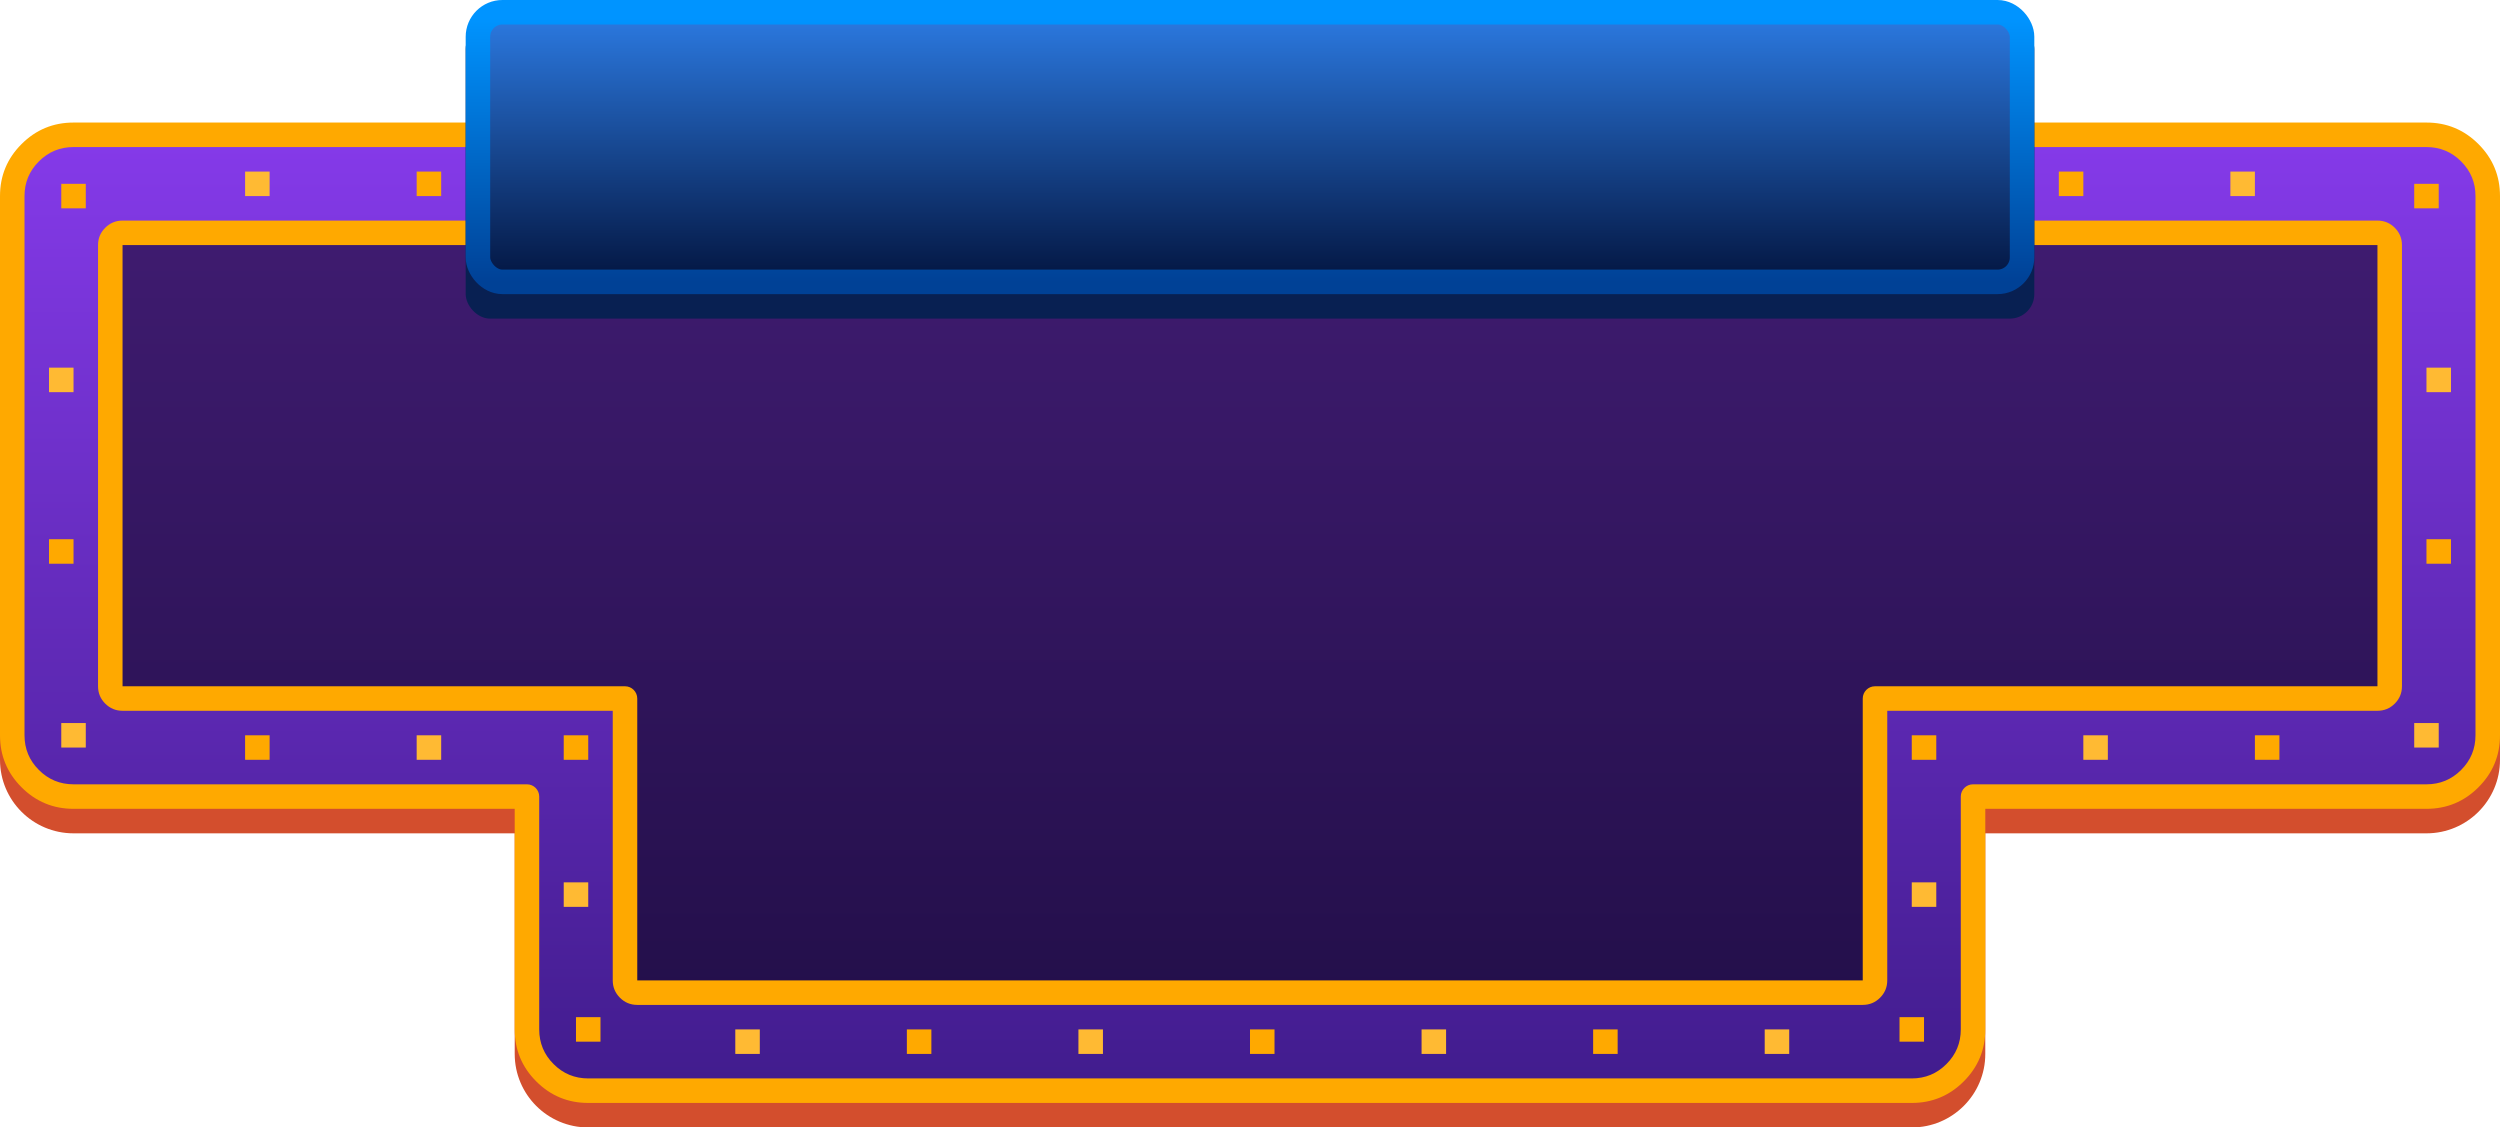 <?xml version="1.0" encoding="UTF-8" standalone="no"?>
<!-- Created with Keyshape -->
<svg xmlns="http://www.w3.org/2000/svg" width="102" height="46" viewBox="0 0 102 46" style="background: rgba(0,10,26,0.00);">
    <title>Jackpot_Diamond_Mob_102x46</title>
    <desc>Created with Sketch.</desc>
    <defs>
        <symbol id="Symbol-1" preserveAspectRatio="none" width="59.913" height="14.98" viewBox="0 0 59.913 14.98" overflow="visible">
            <g transform="translate(29.957,7.49) translate(-29.957,-7.49)">
                <path id="Summa-30000000" fill="#FEAE06" filter="url(#Filter-0)" d="M5.624,-6.096C5.624,-5.606,5.475,-5.188,5.178,-4.845C4.881,-4.501,4.463,-4.265,3.926,-4.136L3.926,-4.104C4.56,-4.025,5.04,-3.832,5.366,-3.526C5.692,-3.22,5.854,-2.807,5.854,-2.288C5.854,-1.533,5.581,-0.944,5.033,-0.524C4.485,-0.103,3.702,0.107,2.686,0.107C1.833,0.107,1.078,-0.034,0.419,-0.317L0.419,-1.729C0.723,-1.576,1.058,-1.45,1.423,-1.354C1.789,-1.257,2.15,-1.208,2.508,-1.208C3.056,-1.208,3.461,-1.302,3.722,-1.488C3.984,-1.674,4.114,-1.973,4.114,-2.385C4.114,-2.754,3.964,-3.015,3.663,-3.169C3.362,-3.323,2.882,-3.4,2.224,-3.4L1.627,-3.4L1.627,-4.673L2.234,-4.673C2.843,-4.673,3.288,-4.753,3.569,-4.912C3.85,-5.071,3.991,-5.344,3.991,-5.731C3.991,-6.325,3.618,-6.623,2.874,-6.623C2.616,-6.623,2.353,-6.58,2.087,-6.494C1.82,-6.408,1.524,-6.259,1.198,-6.048L0.43,-7.192C1.146,-7.708,2,-7.965,2.992,-7.965C3.805,-7.965,4.446,-7.801,4.917,-7.471C5.388,-7.142,5.624,-6.683,5.624,-6.096ZM12.168,-3.926C12.168,-2.555,11.943,-1.54,11.494,-0.881C11.044,-0.222,10.352,0.107,9.418,0.107C8.512,0.107,7.829,-0.233,7.369,-0.913C6.909,-1.593,6.679,-2.598,6.679,-3.926C6.679,-5.312,6.903,-6.333,7.35,-6.99C7.798,-7.648,8.487,-7.976,9.418,-7.976C10.324,-7.976,11.009,-7.632,11.472,-6.945C11.936,-6.257,12.168,-5.251,12.168,-3.926ZM8.328,-3.926C8.328,-2.963,8.411,-2.273,8.577,-1.856C8.744,-1.439,9.024,-1.23,9.418,-1.23C9.805,-1.23,10.084,-1.441,10.256,-1.864C10.428,-2.286,10.514,-2.974,10.514,-3.926C10.514,-4.889,10.427,-5.581,10.253,-6.002C10.079,-6.423,9.801,-6.633,9.418,-6.633C9.028,-6.633,8.748,-6.423,8.58,-6.002C8.412,-5.581,8.328,-4.889,8.328,-3.926ZM18.449,-3.926C18.449,-2.555,18.224,-1.54,17.775,-0.881C17.326,-0.222,16.634,0.107,15.699,0.107C14.793,0.107,14.11,-0.233,13.65,-0.913C13.19,-1.593,12.96,-2.598,12.96,-3.926C12.96,-5.312,13.184,-6.333,13.631,-6.99C14.079,-7.648,14.768,-7.976,15.699,-7.976C16.605,-7.976,17.29,-7.632,17.754,-6.945C18.217,-6.257,18.449,-5.251,18.449,-3.926ZM14.609,-3.926C14.609,-2.963,14.692,-2.273,14.859,-1.856C15.025,-1.439,15.305,-1.23,15.699,-1.23C16.086,-1.23,16.365,-1.441,16.537,-1.864C16.709,-2.286,16.795,-2.974,16.795,-3.926C16.795,-4.889,16.708,-5.581,16.534,-6.002C16.361,-6.423,16.082,-6.633,15.699,-6.633C15.309,-6.633,15.03,-6.423,14.861,-6.002C14.693,-5.581,14.609,-4.889,14.609,-3.926ZM24.73,-3.926C24.73,-2.555,24.506,-1.54,24.056,-0.881C23.607,-0.222,22.915,0.107,21.98,0.107C21.075,0.107,20.392,-0.233,19.931,-0.913C19.471,-1.593,19.241,-2.598,19.241,-3.926C19.241,-5.312,19.465,-6.333,19.913,-6.99C20.36,-7.648,21.049,-7.976,21.98,-7.976C22.886,-7.976,23.571,-7.632,24.035,-6.945C24.499,-6.257,24.73,-5.251,24.73,-3.926ZM20.89,-3.926C20.89,-2.963,20.973,-2.273,21.14,-1.856C21.306,-1.439,21.587,-1.23,21.98,-1.23C22.367,-1.23,22.646,-1.441,22.818,-1.864C22.99,-2.286,23.076,-2.974,23.076,-3.926C23.076,-4.889,22.989,-5.581,22.816,-6.002C22.642,-6.423,22.364,-6.633,21.98,-6.633C21.59,-6.633,21.311,-6.423,21.143,-6.002C20.974,-5.581,20.89,-4.889,20.89,-3.926ZM31.012,-3.926C31.012,-2.555,30.787,-1.54,30.338,-0.881C29.888,-0.222,29.196,0.107,28.262,0.107C27.356,0.107,26.673,-0.233,26.213,-0.913C25.753,-1.593,25.523,-2.598,25.523,-3.926C25.523,-5.312,25.746,-6.333,26.194,-6.99C26.641,-7.648,27.331,-7.976,28.262,-7.976C29.168,-7.976,29.852,-7.632,30.316,-6.945C30.78,-6.257,31.012,-5.251,31.012,-3.926ZM27.171,-3.926C27.171,-2.963,27.255,-2.273,27.421,-1.856C27.588,-1.439,27.868,-1.23,28.262,-1.23C28.648,-1.23,28.928,-1.441,29.1,-1.864C29.271,-2.286,29.357,-2.974,29.357,-3.926C29.357,-4.889,29.271,-5.581,29.097,-6.002C28.923,-6.423,28.645,-6.633,28.262,-6.633C27.871,-6.633,27.592,-6.423,27.424,-6.002C27.256,-5.581,27.171,-4.889,27.171,-3.926ZM37.293,-3.926C37.293,-2.555,37.068,-1.54,36.619,-0.881C36.169,-0.222,35.477,0.107,34.543,0.107C33.637,0.107,32.954,-0.233,32.494,-0.913C32.034,-1.593,31.804,-2.598,31.804,-3.926C31.804,-5.312,32.028,-6.333,32.475,-6.99C32.923,-7.648,33.612,-7.976,34.543,-7.976C35.449,-7.976,36.134,-7.632,36.597,-6.945C37.061,-6.257,37.293,-5.251,37.293,-3.926ZM33.453,-3.926C33.453,-2.963,33.536,-2.273,33.702,-1.856C33.869,-1.439,34.149,-1.23,34.543,-1.23C34.93,-1.23,35.209,-1.441,35.381,-1.864C35.553,-2.286,35.639,-2.974,35.639,-3.926C35.639,-4.889,35.552,-5.581,35.378,-6.002C35.205,-6.423,34.926,-6.633,34.543,-6.633C34.153,-6.633,33.873,-6.423,33.705,-6.002C33.537,-5.581,33.453,-4.889,33.453,-3.926ZM43.574,-3.926C43.574,-2.555,43.349,-1.54,42.9,-0.881C42.451,-0.222,41.759,0.107,40.824,0.107C39.918,0.107,39.235,-0.233,38.775,-0.913C38.315,-1.593,38.085,-2.598,38.085,-3.926C38.085,-5.312,38.309,-6.333,38.756,-6.99C39.204,-7.648,39.893,-7.976,40.824,-7.976C41.73,-7.976,42.415,-7.632,42.879,-6.945C43.342,-6.257,43.574,-5.251,43.574,-3.926ZM39.734,-3.926C39.734,-2.963,39.817,-2.273,39.984,-1.856C40.15,-1.439,40.43,-1.23,40.824,-1.23C41.211,-1.23,41.49,-1.441,41.662,-1.864C41.834,-2.286,41.92,-2.974,41.92,-3.926C41.92,-4.889,41.833,-5.581,41.659,-6.002C41.486,-6.423,41.207,-6.633,40.824,-6.633C40.434,-6.633,40.155,-6.423,39.986,-6.002C39.818,-5.581,39.734,-4.889,39.734,-3.926ZM49.855,-3.926C49.855,-2.555,49.631,-1.54,49.181,-0.881C48.732,-0.222,48.04,0.107,47.105,0.107C46.2,0.107,45.517,-0.233,45.056,-0.913C44.596,-1.593,44.366,-2.598,44.366,-3.926C44.366,-5.312,44.59,-6.333,45.038,-6.99C45.485,-7.648,46.175,-7.976,47.105,-7.976C48.011,-7.976,48.696,-7.632,49.16,-6.945C49.624,-6.257,49.855,-5.251,49.855,-3.926ZM46.015,-3.926C46.015,-2.963,46.098,-2.273,46.265,-1.856C46.431,-1.439,46.712,-1.23,47.105,-1.23C47.492,-1.23,47.772,-1.441,47.943,-1.864C48.115,-2.286,48.201,-2.974,48.201,-3.926C48.201,-4.889,48.114,-5.581,47.941,-6.002C47.767,-6.423,47.489,-6.633,47.105,-6.633C46.715,-6.633,46.436,-6.423,46.268,-6.002C46.099,-5.581,46.015,-4.889,46.015,-3.926Z" transform="translate(34.788,7.49) translate(-25.125,4.267)"/>
                <path id="Summa-2" fill="#FEAE06" filter="url(#Filter-0)" d="M-0.416,-2.455C-0.416,-1.885,-0.622,-1.428,-1.034,-1.082C-1.445,-0.737,-2.022,-0.53,-2.763,-0.462L-2.763,0.639L-3.499,0.639L-3.499,-0.44C-4.373,-0.458,-5.139,-0.612,-5.798,-0.902L-5.798,-2.32C-5.486,-2.166,-5.111,-2.03,-4.673,-1.912C-4.234,-1.794,-3.843,-1.724,-3.499,-1.703L-3.499,-3.368L-3.859,-3.507C-4.568,-3.787,-5.07,-4.09,-5.365,-4.418C-5.661,-4.745,-5.809,-5.151,-5.809,-5.634C-5.809,-6.153,-5.605,-6.58,-5.199,-6.915C-4.793,-7.25,-4.226,-7.453,-3.499,-7.525L-3.499,-8.347L-2.763,-8.347L-2.763,-7.546C-1.943,-7.511,-1.202,-7.346,-0.54,-7.052L-1.044,-5.795C-1.603,-6.025,-2.176,-6.164,-2.763,-6.214L-2.763,-4.63C-2.065,-4.361,-1.568,-4.129,-1.273,-3.932C-0.977,-3.735,-0.761,-3.518,-0.623,-3.282C-0.485,-3.045,-0.416,-2.77,-0.416,-2.455ZM-2.033,-2.374C-2.033,-2.524,-2.094,-2.652,-2.215,-2.755C-2.337,-2.859,-2.52,-2.967,-2.763,-3.078L-2.763,-1.74C-2.276,-1.823,-2.033,-2.034,-2.033,-2.374ZM-4.192,-5.634C-4.192,-5.477,-4.137,-5.347,-4.028,-5.245C-3.919,-5.143,-3.743,-5.038,-3.499,-4.931L-3.499,-6.193C-3.961,-6.125,-4.192,-5.939,-4.192,-5.634Z" transform="translate(3.141,7.49) translate(3.141,4.267)"/>
            </g>
        </symbol>
        <filter id="filter-5" x="-3.2%" y="-10.0%" width="106.5%" height="140.0%" filterUnits="objectBoundingBox">
            <feOffset dx="0" dy="1" in="SourceAlpha" result="shadowOffsetOuter1"/>
            <feGaussianBlur stdDeviation="0.5" in="shadowOffsetOuter1" result="shadowBlurOuter1"/>
            <feColorMatrix values="0 0 0 0 0   0 0 0 0 0   0 0 0 0 0  0 0 0 0.5 0" type="matrix" in="shadowBlurOuter1"/>
        </filter>
        <filter id="filter-7" x="-4.2%" y="-9.1%" width="108.3%" height="136.4%" filterUnits="objectBoundingBox">
            <feOffset dx="0" dy="1" in="SourceAlpha" result="shadowOffsetOuter1"/>
            <feGaussianBlur stdDeviation="0.5" in="shadowOffsetOuter1" result="shadowBlurOuter1"/>
            <feColorMatrix values="0 0 0 0 0   0 0 0 0 0   0 0 0 0 0  0 0 0 0.5 0" type="matrix" in="shadowBlurOuter1"/>
        </filter>
        <filter id="filter-9" x="-2.6%" y="-7.7%" width="105.3%" height="130.8%" filterUnits="objectBoundingBox">
            <feOffset dx="0" dy="1" in="SourceAlpha" result="shadowOffsetOuter1"/>
            <feGaussianBlur stdDeviation="0.5" in="shadowOffsetOuter1" result="shadowBlurOuter1"/>
            <feColorMatrix values="0 0 0 0 0.996   0 0 0 0 0.682   0 0 0 0 0.024  0 0 0 0.564 0" type="matrix" in="shadowBlurOuter1"/>
        </filter>
        <filter id="Filter-0" color-interpolation-filters="sRGB">
            <feGaussianBlur in="SourceAlpha" stdDeviation="1"/>
            <feOffset dx="0" dy="1" result="offsetblur"/>
            <feFlood flood-color="#feae06" flood-opacity="0.5"/>
            <feComposite in2="offsetblur" operator="in"/>
            <feMerge>
                <feMergeNode/>
                <feMergeNode in="SourceGraphic"/>
            </feMerge>
        </filter>
        <linearGradient id="Gradient-0" x1="0.5" y1="0" x2="0.5" y2="1">
            <stop offset="0" stop-color="#853ae9"/>
            <stop offset="1" stop-color="#411c8d"/>
        </linearGradient>
        <linearGradient id="Gradient-1" x1="0.5" y1="0" x2="0.5" y2="1">
            <stop offset="0.022" stop-color="#0094ff"/>
            <stop offset="1" stop-color="#004196"/>
        </linearGradient>
        <linearGradient id="Gradient-2" x1="0.5" y1="0" x2="0.5" y2="1">
            <stop offset="0" stop-color="#2c7be3"/>
            <stop offset="1" stop-color="#031540"/>
        </linearGradient>
    </defs>
    <g transform="translate(38,23.25) translate(-38,-22.75)">
        <g id="Jackpot_Platinum_Mob" transform="translate(0,-0.5)">
            <path id="Combined-Shape" d="M99,6C100.657,6,102,7.343,102,9L102,31C102,32.657,100.657,34,99,34L81,34L81,43C81,44.657,79.657,46,78,46L24,46C22.343,46,21,44.657,21,43L21,34L3,34C1.343,34,0,32.657,0,31L0,9C0,7.343,1.343,6,3,6L99,6Z" fill="#D34E2D"/>
            <path id="Combined-Shape-2" d="M99,5.5L3,5.5C1.619,5.5,0.5,6.619,0.5,8L0.5,30C0.5,31.381,1.619,32.5,3,32.5L21.5,32.5L21.5,42C21.5,43.381,22.619,44.5,24,44.5L78,44.5C79.381,44.5,80.5,43.381,80.5,42L80.5,32.5L99,32.5C100.381,32.5,101.5,31.381,101.5,30L101.5,8C101.5,6.619,100.381,5.5,99,5.5Z" stroke="none" fill="url(#Gradient-0)" stroke-linejoin="round" stroke-width="1" stroke-opacity="1" stroke-miterlimit="4" stroke-linecap="butt" stroke-dasharray="none" stroke-dashoffset="0"/>
            <path d="M101.121,5.879C100.535,5.293,99.828,5,99,5L3,5C2.172,5,1.464,5.293,0.879,5.879C0.293,6.464,0,7.172,0,8L0,30C0,30.828,0.293,31.535,0.879,32.121C1.464,32.707,2.172,33,3,33L21,33L21,42C21,42.828,21.293,43.535,21.879,44.121C22.465,44.707,23.172,45,24,45L78,45C78.828,45,79.535,44.707,80.121,44.121C80.707,43.535,81,42.828,81,42L81,33L99,33C99.828,33,100.535,32.707,101.121,32.121C101.707,31.535,102,30.828,102,30L102,8C102,7.172,101.707,6.464,101.121,5.879ZM3,6L99,6C99.552,6,100.024,6.195,100.414,6.586C100.805,6.976,101,7.448,101,8L101,30C101,30.552,100.805,31.024,100.414,31.414C100.024,31.805,99.552,32,99,32L80.5,32C80.224,32,80,32.224,80,32.5L80,42C80,42.552,79.805,43.024,79.414,43.414C79.024,43.805,78.552,44,78,44L24,44C23.448,44,22.976,43.805,22.586,43.414C22.195,43.024,22,42.552,22,42L22,32.5C22,32.224,21.776,32,21.5,32L3,32C2.448,32,1.976,31.805,1.586,31.414C1.195,31.024,1,30.552,1,30L1,8C1,7.448,1.195,6.976,1.586,6.586C1.976,6.195,2.448,6,3,6Z" fill="#ffa900" stroke="none" fill-rule="evenodd" fill-opacity="1"/>
            <path id="Combined-Shape-3" d="M97,9.5L5,9.5C4.724,9.5,4.5,9.724,4.5,10L4.5,28C4.5,28.276,4.724,28.5,5,28.5L25.5,28.5L25.5,40C25.5,40.276,25.724,40.5,26,40.5L76,40.5C76.276,40.5,76.5,40.276,76.5,40L76.5,28.5L97,28.5C97.276,28.5,97.5,28.276,97.5,28L97.5,10C97.5,9.724,97.276,9.5,97,9.5Z" stroke-opacity="1" stroke="none" fill-opacity="1" fill="#000000" stroke-linejoin="round" stroke-width="1" stroke-miterlimit="4" stroke-linecap="butt" stroke-dasharray="none" stroke-dashoffset="0" opacity="0.5"/>
            <path d="M97.707,9.293C97.512,9.098,97.276,9,97,9L5,9C4.724,9,4.488,9.098,4.293,9.293C4.098,9.488,4,9.724,4,10L4,28C4,28.276,4.098,28.512,4.293,28.707C4.488,28.902,4.724,29,5,29L25,29L25,40C25,40.276,25.098,40.512,25.293,40.707C25.488,40.902,25.724,41,26,41L76,41C76.276,41,76.512,40.902,76.707,40.707C76.902,40.512,77,40.276,77,40L77,29L97,29C97.276,29,97.512,28.902,97.707,28.707C97.902,28.512,98,28.276,98,28L98,10C98,9.724,97.902,9.488,97.707,9.293ZM5,10L97,10L97,28L76.5,28C76.224,28,76,28.224,76,28.5L76,40L26,40L26,28.5C26,28.224,25.776,28,25.5,28L5,28Z" fill="#ffa900" fill-opacity="1" stroke="none" fill-rule="evenodd"/>
            <g id="Lamps" transform="translate(38,25.25) translate(-36,-17.75)">
                <g transform="translate(36,21.5) translate(-36,-14)">
                    <rect id="r-25" fill="#ffba33" width="1" height="1" transform="translate(97.5,0.5) translate(-0.5,-0.5)"/>
                    <rect id="r-27" fill="#ffba33" width="1" height="1" transform="translate(89.5,-7.5) translate(-0.5,-0.5)"/>
                    <rect id="r-23" fill="#ffba33" width="1" height="1" transform="translate(97,15) translate(-0.5,-0.5)"/>
                    <rect id="r-21" fill="#ffba33" width="1" height="1" transform="translate(83.5,15.5) translate(-0.5,-0.5)"/>
                    <rect id="r-19" fill="#ffba33" width="1" height="1" transform="translate(76.5,21.5) translate(-0.5,-0.5)"/>
                    <rect id="r-17" fill="#ffba33" width="1" height="1" transform="translate(70.5,27.5) translate(-0.5,-0.5)"/>
                    <rect id="r-15" fill="#ffba33" width="1" height="1" transform="translate(56.5,27.5) translate(-0.5,-0.5)"/>
                    <rect id="r-12" fill="#ffba33" width="1" height="1" transform="translate(42.5,27.5) translate(-0.5,-0.5)"/>
                    <rect id="r-10" fill="#ffba33" width="1" height="1" transform="translate(28.5,27.5) translate(-0.5,-0.5)"/>
                    <rect id="r-8" fill="#ffba33" width="1" height="1" transform="translate(21.5,21.5) translate(-0.5,-0.5)"/>
                    <rect id="r-6" fill="#ffba33" width="1" height="1" transform="translate(15.5,15.5) translate(-0.5,-0.5)"/>
                    <rect id="r-4" fill="#ffba33" width="1" height="1" transform="translate(1,15) translate(-0.5,-0.5)"/>
                    <rect id="r-2" fill="#ffba33" width="1" height="1" stroke-width="1" transform="translate(0.5,0.5) translate(-0.5,-0.5)"/>
                    <rect id="r-0" fill="#ffba33" width="1" height="1" stroke-width="1" transform="translate(8.5,-7.5) translate(-0.5,-0.5)"/>
                </g>
                <g transform="translate(36,17.75) translate(-36,-17.75)">
                    <rect id="r-28" fill="#ffa900" width="1" height="1" transform="translate(82.5,0) translate(-0.5,-0.5)"/>
                    <rect id="r-26" fill="#ffa900" width="1" height="1" transform="translate(97,0.5) translate(-0.5,-0.5)"/>
                    <rect id="r-24" fill="#ffa900" width="1" height="1" transform="translate(97.5,15) translate(-0.5,-0.5)"/>
                    <rect id="r-22" fill="#ffa900" width="1" height="1" transform="translate(90.5,23) translate(-0.5,-0.5)"/>
                    <rect id="r-20" fill="#ffa900" width="1" height="1" transform="translate(76.5,23) translate(-0.5,-0.5)"/>
                    <rect id="r-18" fill="#ffa900" width="1" height="1" transform="translate(76,34.5) translate(-0.5,-0.5)"/>
                    <rect id="r-16" fill="#ffa900" width="1" height="1" transform="translate(63.5,35) translate(-0.5,-0.5)"/>
                    <rect id="r-14" fill="#ffa900" width="1" height="1" transform="translate(49.5,35) translate(-0.5,-0.5)"/>
                    <rect id="r-11" fill="#ffa900" width="1" height="1" transform="translate(35.5,35) translate(-0.5,-0.5)"/>
                    <rect id="r-9" fill="#ffa900" width="1" height="1" transform="translate(22,34.5) translate(-0.5,-0.5)"/>
                    <rect id="r-7" fill="#ffa900" width="1" height="1" transform="translate(21.5,23) translate(-0.5,-0.5)"/>
                    <rect id="r-5" fill="#ffa900" width="1" height="1" transform="translate(8.5,23) translate(-0.5,-0.5)"/>
                    <rect id="r-3" fill="#ffa900" width="1" height="1" transform="translate(0.5,15) translate(-0.5,-0.5)"/>
                    <rect id="r-1" fill="#ffa900" width="1" height="1" stroke="none" transform="translate(1,0.5) translate(-0.5,-0.5)"/>
                    <rect id="r--1" fill="#ffa900" width="1" height="1" stroke="none" transform="translate(15.5,0) translate(-0.5,-0.5)"/>
                </g>
            </g>
        </g>
        <g transform="translate(51,6.25) translate(-32,-6.25)">
            <rect id="Rectangle" fill="#082052" width="64" height="12" rx="1" transform="translate(-6,-0.5) translate(6,1)"/>
            <rect id="Rectangle-Copy-3" stroke="url(#Gradient-1)" fill="url(#Gradient-2)" width="63" height="11" rx="1" transform="translate(-6,-0.5) translate(6.5,0.5)"/>
        </g>
    </g>
</svg>
